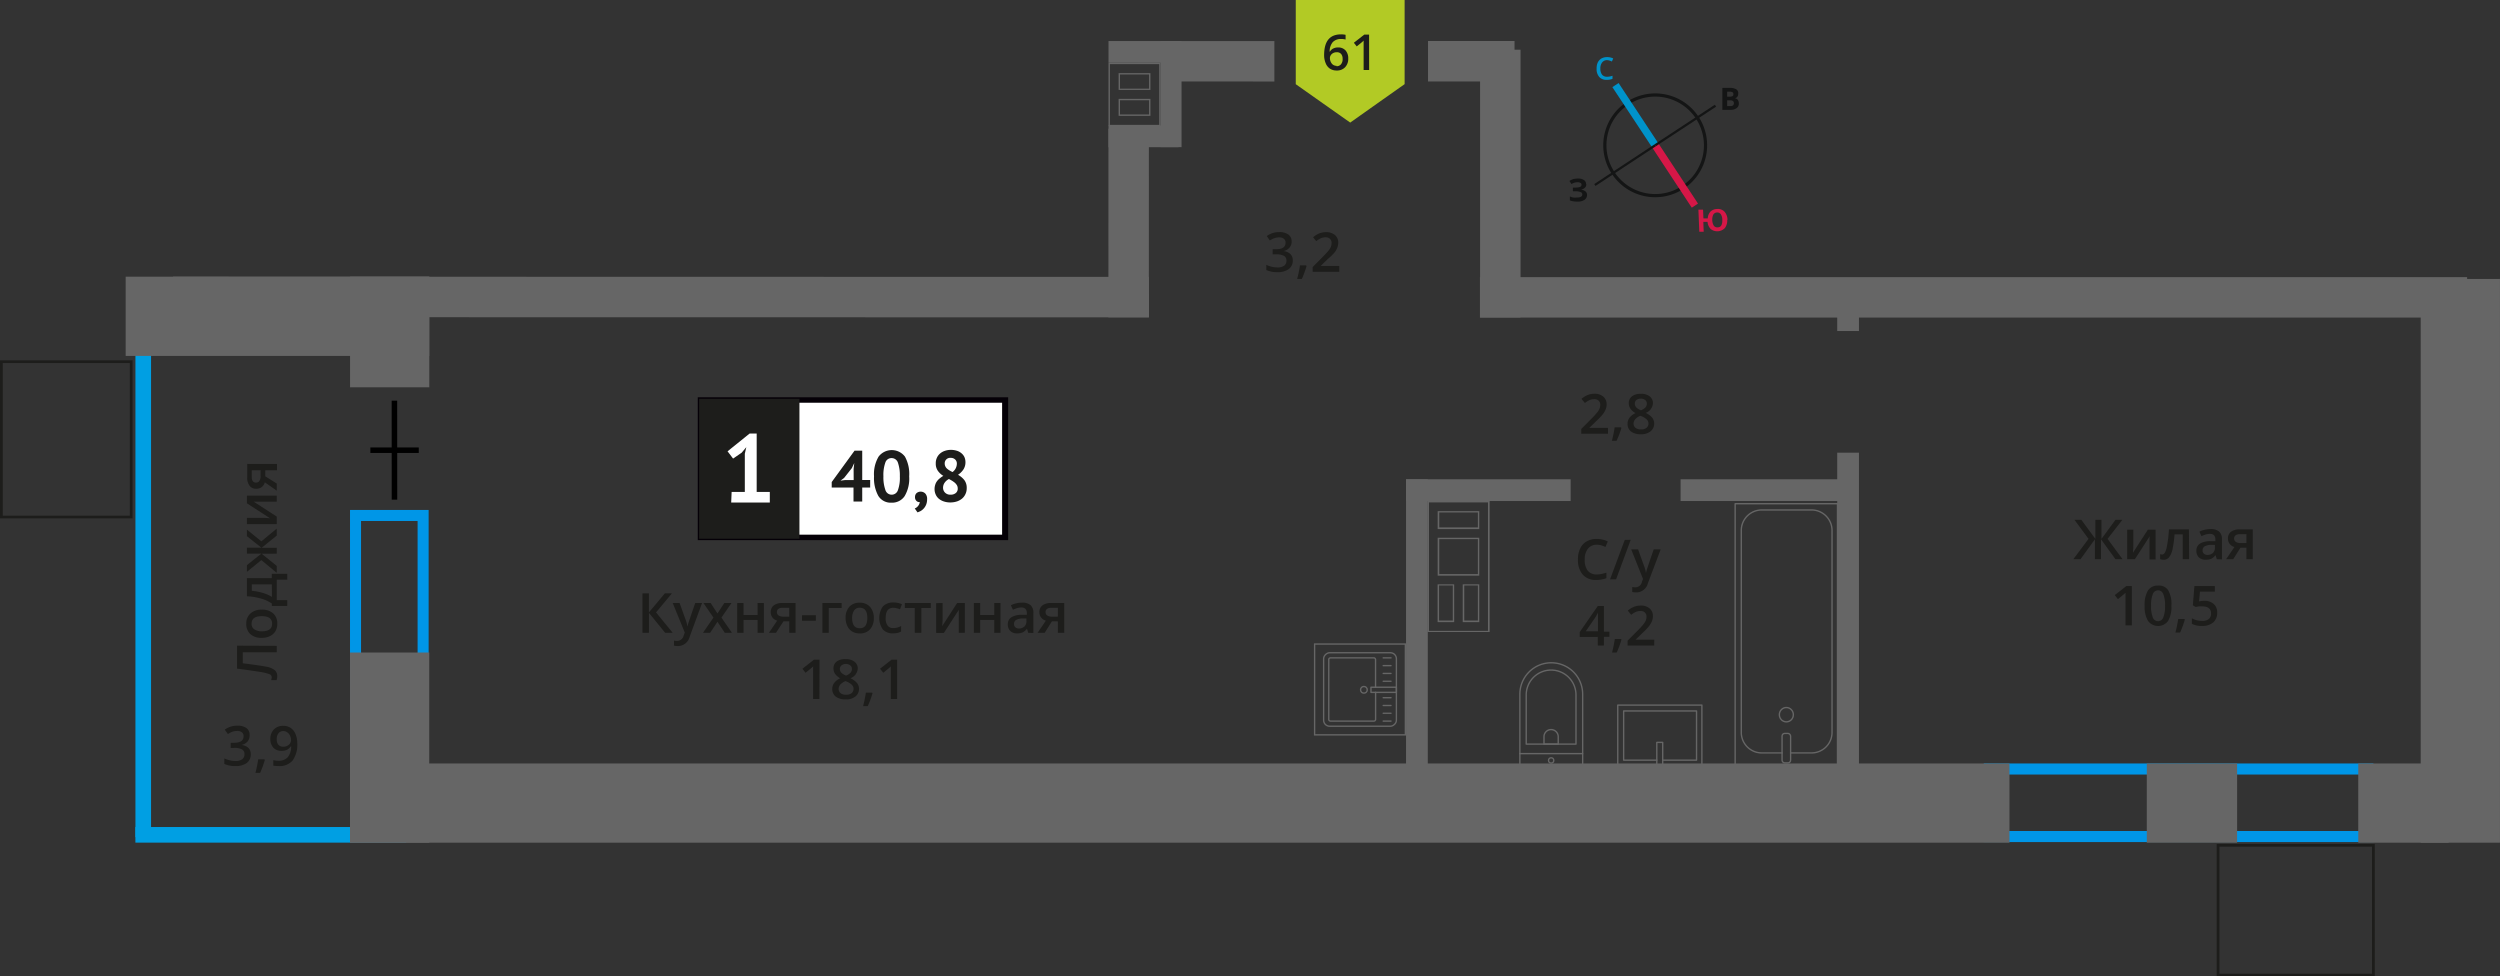 <svg id="Layer_1" data-name="Layer 1" xmlns="http://www.w3.org/2000/svg" width="453.13" height="176.99" viewBox="0 0 453.13 176.99">
  <rect x="0" y="0" width="453.13" height="176.99" fill="#333333" stroke="none"/>
  <defs>
    <style>
      .cls-1, .cls-12, .cls-13, .cls-14, .cls-2, .cls-5 {
        fill: none;
      }

      .cls-1, .cls-10 {
        stroke: #1d1d1b;
        stroke-width: 0.5px;
      }

      .cls-1, .cls-12, .cls-13, .cls-14, .cls-5 {
        stroke-miterlimit: 10;
      }

      .cls-2 {
        stroke: #666;
        stroke-linecap: round;
        stroke-linejoin: round;
        stroke-width: 0.25px;
      }

      .cls-3 {
        fill: #666;
      }

      .cls-10, .cls-4 {
        fill: #1d1d1b;
      }

      .cls-5 {
        stroke: #000;
      }

      .cls-6 {
        fill: #0096e7;
      }

      .cls-7 {
        fill: #009fe3;
      }

      .cls-8 {
        fill: #fff;
      }

      .cls-9 {
        fill: #050007;
      }

      .cls-10 {
        stroke-miterlimit: 22.93;
      }

      .cls-11 {
        fill: #b2ca25;
        fill-rule: evenodd;
      }

      .cls-12 {
        stroke: #141515;
        stroke-width: 0.58px;
      }

      .cls-13 {
        stroke: #0093ca;
        stroke-width: 1.35px;
      }

      .cls-14 {
        stroke: #d61747;
        stroke-width: 1.35px;
      }

      .cls-15 {
        fill: #141515;
      }

      .cls-16 {
        fill: #0093ca;
      }

      .cls-17 {
        fill: #d61747;
      }
    </style>
  </defs>
  <g>
    <rect class="cls-1" x="404.34" y="150.9" width="23.53" height="28.15" transform="translate(251.13 581.08) rotate(-90)"/>
    <rect class="cls-1" x="0.25" y="65.57" width="23.53" height="28.15" transform="translate(24.03 159.28) rotate(-180)"/>
    <g>
      <g>
        <rect class="cls-2" x="239.84" y="118.37" width="13.32" height="13.19" rx="1.09" transform="translate(371.47 -121.53) rotate(90)"/>
        <path class="cls-2" d="M249.33,125.49v4.89a.32.32,0,0,1-.32.32h-7.86a.31.31,0,0,1-.31-.32V119.56a.31.31,0,0,1,.31-.32H249a.32.32,0,0,1,.32.32v5"/>
        <circle class="cls-2" cx="247.21" cy="125.03" r="0.6"/>
        <rect class="cls-2" x="250.32" y="122.72" width="0.93" height="4.61" transform="translate(375.82 -125.76) rotate(90)"/>
        <line class="cls-2" x1="252.12" y1="119.24" x2="250.71" y2="119.24"/>
        <line class="cls-2" x1="252.12" y1="120.65" x2="250.71" y2="120.65"/>
        <line class="cls-2" x1="252.12" y1="122.06" x2="250.71" y2="122.06"/>
        <line class="cls-2" x1="252.12" y1="123.48" x2="250.71" y2="123.48"/>
        <line class="cls-2" x1="252.12" y1="126.46" x2="250.71" y2="126.46"/>
        <line class="cls-2" x1="252.12" y1="127.87" x2="250.71" y2="127.87"/>
        <line class="cls-2" x1="252.12" y1="129.28" x2="250.71" y2="129.28"/>
        <line class="cls-2" x1="252.12" y1="130.7" x2="250.71" y2="130.7"/>
      </g>
      <path class="cls-3" d="M254.6,116.86v16.21H238.4V116.86h16.2m.25-.25h-16.7v16.71h16.7V116.61Z"/>
    </g>
    <g>
      <path class="cls-4" d="M234.11,43.77a1.61,1.61,0,0,1-.4,1.13,1.89,1.89,0,0,1-1.11.61v0a2.14,2.14,0,0,1,1.29.54,1.54,1.54,0,0,1,.43,1.13,1.9,1.9,0,0,1-.73,1.59,3.37,3.37,0,0,1-2.07.56,4.6,4.6,0,0,1-2-.39V48a4.39,4.39,0,0,0,1,.35,4.23,4.23,0,0,0,1,.12,2,2,0,0,0,1.24-.31,1.11,1.11,0,0,0,.41-.95.92.92,0,0,0-.46-.84,2.87,2.87,0,0,0-1.42-.27h-.62v-.93h.63c1.14,0,1.71-.39,1.71-1.18a.87.87,0,0,0-.3-.71,1.38,1.38,0,0,0-.88-.25,2.54,2.54,0,0,0-.78.12,3.45,3.45,0,0,0-.89.44l-.56-.8a3.73,3.73,0,0,1,2.28-.72,2.69,2.69,0,0,1,1.68.47A1.49,1.49,0,0,1,234.11,43.77Z"/>
      <path class="cls-4" d="M236.82,48.22a17.41,17.41,0,0,1-.86,2.34h-.85a22.42,22.42,0,0,0,.51-2.45h1.12Z"/>
      <path class="cls-4" d="M242.75,49.27h-4.83V48.4l1.84-1.85c.54-.55.9-.95,1.08-1.18a2.58,2.58,0,0,0,.39-.66,1.76,1.76,0,0,0,.12-.66,1,1,0,0,0-.29-.76,1.15,1.15,0,0,0-.81-.28,2.17,2.17,0,0,0-.79.15,4.5,4.5,0,0,0-.89.55L238,43a4.22,4.22,0,0,1,1.16-.71,3.44,3.44,0,0,1,1.2-.21,2.37,2.37,0,0,1,1.6.52,1.76,1.76,0,0,1,.6,1.4,2.39,2.39,0,0,1-.18.92,3.37,3.37,0,0,1-.53.89A12.15,12.15,0,0,1,240.61,47l-1.24,1.2v0h3.38Z"/>
    </g>
    <g>
      <path class="cls-4" d="M291.45,78.61h-4.84v-.87l1.84-1.85a14,14,0,0,0,1.08-1.18,3,3,0,0,0,.39-.66,1.85,1.85,0,0,0,.13-.66,1,1,0,0,0-.29-.76,1.13,1.13,0,0,0-.81-.28,2.13,2.13,0,0,0-.79.15,3.53,3.53,0,0,0-.89.55l-.62-.76a4.22,4.22,0,0,1,1.16-.71,3.36,3.36,0,0,1,1.2-.21,2.33,2.33,0,0,1,1.59.52,1.74,1.74,0,0,1,.6,1.4,2.3,2.3,0,0,1-.17.91,3.9,3.9,0,0,1-.53.9,12.42,12.42,0,0,1-1.2,1.25l-1.24,1.2v0h3.39Z"/>
      <path class="cls-4" d="M293.89,77.56A15.79,15.79,0,0,1,293,79.9h-.84c.22-.88.39-1.7.5-2.45h1.13Z"/>
      <path class="cls-4" d="M297.4,71.38a2.53,2.53,0,0,1,1.61.46,1.54,1.54,0,0,1,.59,1.25,2,2,0,0,1-1.32,1.75,3.45,3.45,0,0,1,1.2.88,1.8,1.8,0,0,1-.3,2.45,2.66,2.66,0,0,1-1.76.54,2.9,2.9,0,0,1-1.8-.5A1.7,1.7,0,0,1,295,76.8a1.75,1.75,0,0,1,.34-1.07,2.82,2.82,0,0,1,1.09-.85,2.85,2.85,0,0,1-.93-.83,1.72,1.72,0,0,1-.28-1,1.49,1.49,0,0,1,.61-1.24A2.56,2.56,0,0,1,297.4,71.38Zm-1.32,5.38a1,1,0,0,0,.36.79,1.54,1.54,0,0,0,1,.28,1.51,1.51,0,0,0,1-.29,1,1,0,0,0,.35-.79,1,1,0,0,0-.32-.72,3,3,0,0,0-1-.61l-.14-.06a2.5,2.5,0,0,0-.93.62A1.24,1.24,0,0,0,296.08,76.76Zm1.31-4.5a1.21,1.21,0,0,0-.78.24.8.8,0,0,0-.3.66.94.94,0,0,0,.11.45,1.08,1.08,0,0,0,.31.37,3.8,3.8,0,0,0,.69.39,2.28,2.28,0,0,0,.83-.54,1,1,0,0,0,.24-.67.8.8,0,0,0-.3-.66A1.23,1.23,0,0,0,297.39,72.26Z"/>
    </g>
    <path class="cls-3" d="M259,91.06h10.7v1.58h0v3.25h0v1.58h0v6.88h0v1.57h0v6.85h0v1.58H259v-1.58h0v-6.85h0v-1.58h0V97.47h0V95.89h0V92.64h0V91.06m9.12,4.83V92.64h-7.54v3.25h7.54m0,8.46V97.47h-7.54v6.87h7.54m-4.55,8.42v-6.85h-3v6.85h3m4.55,0v-6.85h-3v6.85h3m-9.37-22v2.08h0v2.75h0v2.08h0v6.37h0v2.08h0v6.35h0v2.08H270v-2.08h0v-6.35h0V104.1h0V97.72h0V95.64h0V92.89h0V90.81Zm9.12,4.83h-7V92.89h7v2.75Zm0,8.46h-7V97.72h7v6.38Zm-4.55,8.42h-2.49v-6.35h2.49v6.35Zm4.55,0h-2.47v-6.35h2.47v6.35Z"/>
    <g>
      <line class="cls-5" x1="71.5" y1="90.56" x2="71.49" y2="72.62"/>
      <line class="cls-5" x1="75.9" y1="81.6" x2="67.13" y2="81.6"/>
    </g>
    <path class="cls-6" d="M428.18,140.38v10.24H361.56V140.38h66.62m2-2H359.56v14.24h70.62V138.38Z"/>
    <path class="cls-6" d="M75.69,94.43V135.1H65.44V94.43H75.69m2-2H63.44V137.1H77.69V92.43Z"/>
    <rect class="cls-7" x="47.67" y="126.78" width="2.83" height="49.09" transform="translate(200.41 102.23) rotate(90)"/>
    <rect class="cls-7" x="24.55" y="62.68" width="2.83" height="89.04" transform="translate(51.93 214.41) rotate(180)"/>
    <g>
      <rect class="cls-2" x="314.51" y="91.31" width="18.55" height="47.87" transform="translate(647.56 230.48) rotate(180)"/>
      <rect class="cls-2" x="323.01" y="132.92" width="1.55" height="5.35" rx="0.49" transform="translate(647.56 271.2) rotate(180)"/>
      <path class="cls-2" d="M324.55,136.47h3.82a3.72,3.72,0,0,0,3.69-3.76V96.19a3.72,3.72,0,0,0-3.69-3.76h-9.08a3.72,3.72,0,0,0-3.68,3.76v36.52a3.72,3.72,0,0,0,3.68,3.76H323"/>
      <ellipse class="cls-2" cx="323.78" cy="129.54" rx="1.27" ry="1.3"/>
    </g>
    <g>
      <path class="cls-2" d="M271.65,124H285a5.69,5.69,0,0,1,5.69,5.69v0a5.69,5.69,0,0,1-5.69,5.69H271.65a0,0,0,0,1,0,0V124a0,0,0,0,1,0,0Z" transform="translate(151.48 410.82) rotate(-90)"/>
      <path class="cls-2" d="M274.44,123.65h8.91a4.51,4.51,0,0,1,4.51,4.51v0a4.51,4.51,0,0,1-4.51,4.51h-8.91a0,0,0,0,1,0,0v-9A0,0,0,0,1,274.44,123.65Z" transform="translate(152.98 409.31) rotate(-90)"/>
      <path class="cls-2" d="M279.84,132.27h1.34a1.29,1.29,0,0,1,1.29,1.29v0a1.29,1.29,0,0,1-1.29,1.29h-1.34a0,0,0,0,1,0,0v-2.58A0,0,0,0,1,279.84,132.27Z" transform="translate(147.58 414.71) rotate(-90)"/>
      <circle class="cls-2" cx="281.15" cy="137.83" r="0.48"/>
      <line class="cls-2" x1="286.85" y1="136.6" x2="275.46" y2="136.6"/>
    </g>
    <g>
      <rect class="cls-2" x="295.14" y="125.86" width="11.38" height="15.25" transform="translate(167.36 434.32) rotate(-90)"/>
      <polyline class="cls-2" points="300.3 139.17 300.3 134.56 301.37 134.56 301.37 139.17"/>
      <polyline class="cls-2" points="300.3 137.78 294.29 137.78 294.29 128.86 307.5 128.86 307.5 137.78 301.37 137.78"/>
    </g>
    <rect class="cls-3" x="394.85" y="94.47" width="102.18" height="14.36" transform="translate(344.29 547.59) rotate(-90)"/>
    <rect class="cls-3" x="60.6" y="53" width="20.05" height="14.36" transform="translate(10.45 130.8) rotate(-90)"/>
    <rect class="cls-3" x="53.39" y="128.32" width="34.47" height="14.36" transform="translate(-64.88 206.13) rotate(-90)"/>
    <rect class="cls-3" x="22.78" y="50.15" width="55.02" height="14.36"/>
    <rect class="cls-3" x="63.44" y="138.38" width="300.78" height="14.36"/>
    <rect class="cls-3" x="427.44" y="138.38" width="16.37" height="14.36"/>
    <rect class="cls-3" x="389.11" y="138.38" width="16.37" height="14.36"/>
    <rect class="cls-3" x="247.66" y="29.6" width="48.52" height="7.33" transform="translate(305.2 -238.65) rotate(90)"/>
    <rect class="cls-3" x="268.25" y="50.19" width="178.93" height="7.33" transform="translate(715.42 107.75) rotate(-180)"/>
    <polygon class="cls-3" points="31.38 57.49 208.25 57.52 208.24 50.19 31.37 50.15 31.38 57.49"/>
    <rect class="cls-3" x="211.64" y="7.45" width="19.33" height="7.33" transform="translate(442.62 22.26) rotate(-179.99)"/>
    <rect class="cls-3" x="258.84" y="7.45" width="15.68" height="7.33" transform="translate(533.35 22.26) rotate(-179.99)"/>
    <rect class="cls-3" x="187.49" y="36.77" width="34.18" height="7.33" transform="translate(245.04 -164.15) rotate(90.01)"/>
    <g>
      <path class="cls-3" d="M201.17,11.63h8.94v11h-8.94v-11m7.35,4.67V13.25h-5.77V16.3h5.77m0,4.68V17.92h-5.77V21h5.77m-7.6-9.6V22.85h9.44V11.38Zm7.35,4.67H203V13.5h5.27v2.55Zm0,4.68H203V18.17h5.27v2.56Z"/>
      <rect class="cls-3" x="200.92" y="7.44" width="12.68" height="3.94"/>
      <rect class="cls-3" x="202.64" y="15.16" width="19.23" height="3.8" transform="translate(229.32 -195.2) rotate(90)"/>
      <rect class="cls-3" x="200.92" y="22.74" width="12.68" height="3.94"/>
    </g>
    <rect class="cls-3" x="228.87" y="112.86" width="55.9" height="3.94" transform="translate(141.99 371.65) rotate(-90)"/>
    <rect class="cls-3" x="254.85" y="86.87" width="29.83" height="3.94"/>
    <rect class="cls-3" x="304.61" y="86.87" width="29.83" height="3.94"/>
    <rect class="cls-3" x="304.61" y="110.45" width="60.72" height="3.94" transform="translate(222.55 447.38) rotate(-90)"/>
    <rect class="cls-3" x="333" y="56.06" width="3.94" height="3.94" transform="translate(276.94 393) rotate(-90)"/>
    <g>
      <g>
        <path class="cls-4" d="M121.93,114.7h-1.37l-2.94-3.62v3.62h-1.17v-7.14h1.17V111l2.89-3.46h1.28L118.91,111Z"/>
        <path class="cls-4" d="M121.93,109.3h1.25l1.1,3.06a6.67,6.67,0,0,1,.33,1.23h0a5,5,0,0,1,.16-.65c.08-.25.49-1.47,1.24-3.64h1.24L125,115.42a2.19,2.19,0,0,1-2.1,1.68,3.05,3.05,0,0,1-.74-.08v-.91a2.61,2.61,0,0,0,.59.06,1.22,1.22,0,0,0,1.17-1l.2-.51Z"/>
        <path class="cls-4" d="M129.31,111.94l-1.81-2.64h1.31l1.23,1.89,1.24-1.89h1.3l-1.82,2.64,1.91,2.76h-1.3l-1.33-2-1.33,2h-1.3Z"/>
        <path class="cls-4" d="M134.77,109.3v2.17h2.54V109.3h1.15v5.4h-1.15v-2.33h-2.54v2.33h-1.15v-5.4Z"/>
        <path class="cls-4" d="M140.65,114.7h-1.28l1.5-2.21a1.61,1.61,0,0,1-.86-.56,1.57,1.57,0,0,1-.31-1,1.46,1.46,0,0,1,.54-1.2,2.43,2.43,0,0,1,1.5-.43h2.46v5.4h-1.15v-2.08H142Zm.17-3.76a.68.68,0,0,0,.31.62,1.51,1.51,0,0,0,.85.21h1.07v-1.6H141.8a1.2,1.2,0,0,0-.73.2A.67.67,0,0,0,140.82,110.94Z"/>
        <path class="cls-4" d="M145.37,112.51v-1h2.51v1Z"/>
        <path class="cls-4" d="M152.55,109.3v.9h-2.34v4.5h-1.15v-5.4Z"/>
        <path class="cls-4" d="M158.38,112a3,3,0,0,1-.68,2.07,2.44,2.44,0,0,1-1.89.74,2.59,2.59,0,0,1-1.34-.34,2.35,2.35,0,0,1-.89-1,3.33,3.33,0,0,1-.31-1.49,2.93,2.93,0,0,1,.67-2,2.45,2.45,0,0,1,1.9-.74,2.41,2.41,0,0,1,1.86.76A2.93,2.93,0,0,1,158.38,112Zm-3.93,0c0,1.25.46,1.87,1.38,1.87s1.37-.62,1.37-1.87-.46-1.85-1.38-1.85a1.18,1.18,0,0,0-1,.48A2.5,2.5,0,0,0,154.45,112Z"/>
        <path class="cls-4" d="M161.88,114.8a2.38,2.38,0,0,1-1.87-.72,3.64,3.64,0,0,1,0-4.14,2.49,2.49,0,0,1,1.93-.74,3.66,3.66,0,0,1,1.54.32l-.35.92a3.73,3.73,0,0,0-1.2-.28c-.94,0-1.4.62-1.4,1.86a2.2,2.2,0,0,0,.35,1.37,1.21,1.21,0,0,0,1,.45,2.88,2.88,0,0,0,1.45-.38v1a2.22,2.22,0,0,1-.66.26A4,4,0,0,1,161.88,114.8Z"/>
        <path class="cls-4" d="M168.71,109.3v.9H167v4.5H165.8v-4.5H164v-.9Z"/>
        <path class="cls-4" d="M170.85,109.3v2.77c0,.32,0,.8-.08,1.42l2.71-4.19h1.4v5.4h-1.1V112c0-.15,0-.39,0-.73s0-.57,0-.73l-2.7,4.18h-1.4v-5.4Z"/>
        <path class="cls-4" d="M177.66,109.3v2.17h2.55V109.3h1.14v5.4h-1.14v-2.33h-2.55v2.33h-1.15v-5.4Z"/>
        <path class="cls-4" d="M186.37,114.7l-.23-.75h0a2.22,2.22,0,0,1-.78.67,2.49,2.49,0,0,1-1,.18,1.7,1.7,0,0,1-1.24-.43,1.61,1.61,0,0,1-.45-1.22,1.45,1.45,0,0,1,.62-1.26,3.69,3.69,0,0,1,1.89-.46l.94,0v-.29a1.1,1.1,0,0,0-.25-.77,1,1,0,0,0-.75-.26,2.61,2.61,0,0,0-.79.12,6.94,6.94,0,0,0-.73.29l-.38-.82a4.29,4.29,0,0,1,1-.35,4.37,4.37,0,0,1,1-.12,2.34,2.34,0,0,1,1.56.45,1.76,1.76,0,0,1,.52,1.41v3.64Zm-1.71-.78a1.46,1.46,0,0,0,1-.35,1.27,1.27,0,0,0,.38-1v-.47l-.7,0a2.41,2.41,0,0,0-1.18.27.85.85,0,0,0-.37.74.74.74,0,0,0,.22.56A.93.93,0,0,0,184.66,113.92Z"/>
        <path class="cls-4" d="M189.35,114.7h-1.29l1.51-2.21a1.53,1.53,0,0,1-.86-.56,1.58,1.58,0,0,1-.32-1,1.46,1.46,0,0,1,.55-1.2,2.41,2.41,0,0,1,1.5-.43h2.46v5.4h-1.16v-2.08h-1.08Zm.16-3.76a.68.68,0,0,0,.32.62,1.49,1.49,0,0,0,.84.21h1.07v-1.6h-1.25a1.16,1.16,0,0,0-.72.2A.68.68,0,0,0,189.51,110.94Z"/>
        <path class="cls-4" d="M148.52,126.7h-1.14v-4.61c0-.55,0-1,0-1.31a2.27,2.27,0,0,1-.27.26c-.11.1-.48.4-1.1.9l-.57-.73,2.1-1.65h1Z"/>
        <path class="cls-4" d="M153.27,119.47a2.53,2.53,0,0,1,1.61.47,1.5,1.5,0,0,1,.59,1.24,2,2,0,0,1-1.32,1.75,3.46,3.46,0,0,1,1.2.89,1.69,1.69,0,0,1,.35,1,1.76,1.76,0,0,1-.65,1.42,2.72,2.72,0,0,1-1.76.53,2.9,2.9,0,0,1-1.8-.5,1.7,1.7,0,0,1-.64-1.41,1.77,1.77,0,0,1,.34-1.07,2.82,2.82,0,0,1,1.09-.85,2.84,2.84,0,0,1-.93-.82,1.75,1.75,0,0,1-.28-1,1.49,1.49,0,0,1,.61-1.24A2.56,2.56,0,0,1,153.27,119.47ZM152,124.85a1,1,0,0,0,.36.79,1.48,1.48,0,0,0,1,.28,1.51,1.51,0,0,0,1-.29,1,1,0,0,0,.35-.79,1,1,0,0,0-.32-.72,3,3,0,0,0-1-.61l-.14-.06a2.62,2.62,0,0,0-.93.62A1.24,1.24,0,0,0,152,124.85Zm1.31-4.5a1.16,1.16,0,0,0-.78.25.79.79,0,0,0-.3.65,1,1,0,0,0,.11.46,1.15,1.15,0,0,0,.31.36,3.8,3.8,0,0,0,.69.39,2.28,2.28,0,0,0,.83-.54,1,1,0,0,0,.24-.67.79.79,0,0,0-.3-.65A1.18,1.18,0,0,0,153.26,120.35Z"/>
        <path class="cls-4" d="M158.14,125.65a15,15,0,0,1-.86,2.34h-.84a24.85,24.85,0,0,0,.5-2.45h1.13Z"/>
        <path class="cls-4" d="M162.61,126.7h-1.15v-4.61c0-.55,0-1,0-1.31a3.43,3.43,0,0,1-.27.26c-.11.1-.48.4-1.1.9l-.58-.73,2.1-1.65h1Z"/>
      </g>
      <g>
        <rect class="cls-8" x="126.97" y="72.53" width="54.7" height="24.87"/>
        <path class="cls-9" d="M181.66,73h-54.1V96.91h54.1ZM127,72h55.73V97.9H126.47V72Z"/>
        <rect class="cls-10" x="126.97" y="72.53" width="17.68" height="24.87"/>
        <g>
          <path class="cls-4" d="M157.72,88.37h-1.44v2.54H154.7V88.37h-3.95v-1l4.14-5.69h1.39V87h1.44Zm-3-3.36.12-1.09h0l-.45.94L153,86.62l-.66.5.84-.11h1.55Z"/>
          <path class="cls-4" d="M158.42,86.33a6.23,6.23,0,0,1,.83-3.57,3,3,0,0,1,4.77,0,6.5,6.5,0,0,1,.77,3.58,6.2,6.2,0,0,1-.83,3.59,2.71,2.71,0,0,1-2.37,1.18,2.63,2.63,0,0,1-2.4-1.24A6.7,6.7,0,0,1,158.42,86.33Zm1.7,0a6.86,6.86,0,0,0,.35,2.46,1.19,1.19,0,0,0,2.27.08,6.63,6.63,0,0,0,.36-2.54,7.08,7.08,0,0,0-.34-2.44,1.2,1.2,0,0,0-1.17-.86,1.16,1.16,0,0,0-1.12.81A6.71,6.71,0,0,0,160.12,86.33Z"/>
          <path class="cls-4" d="M165.85,90.08a.93.93,0,0,1,.29-.71,1.17,1.17,0,0,1,1.59.11,1.41,1.41,0,0,1,.31,1,2.6,2.6,0,0,1-.18,1,2.36,2.36,0,0,1-1,1.15,5.87,5.87,0,0,1-.56.24l-.5-.71a1.47,1.47,0,0,0,.62-.47,1.3,1.3,0,0,0,.29-.69.7.7,0,0,1-.57-.18A.89.89,0,0,1,165.85,90.08Z"/>
          <path class="cls-4" d="M169.39,88.68a2.55,2.55,0,0,1,.12-.81,2,2,0,0,1,.33-.66,2.51,2.51,0,0,1,.51-.52,5,5,0,0,1,.63-.44,3.21,3.21,0,0,1-1-.93,2.2,2.2,0,0,1-.37-1.31,2.3,2.3,0,0,1,.19-1,2.13,2.13,0,0,1,.55-.77,2.5,2.5,0,0,1,.87-.51,3.36,3.36,0,0,1,1.14-.19,3.54,3.54,0,0,1,1.07.16,2.36,2.36,0,0,1,.83.45,2,2,0,0,1,.54.69,2.28,2.28,0,0,1,.19.91,2.39,2.39,0,0,1-.35,1.31,3.49,3.49,0,0,1-1,1,3.77,3.77,0,0,1,1.18,1,2.33,2.33,0,0,1,.4,1.41,2.42,2.42,0,0,1-.22,1.06,2.32,2.32,0,0,1-.6.82,2.87,2.87,0,0,1-.94.53,3.87,3.87,0,0,1-1.2.19,3.61,3.61,0,0,1-1.18-.18,2.73,2.73,0,0,1-.91-.49,2.15,2.15,0,0,1-.57-.76A2.4,2.4,0,0,1,169.39,88.68Zm4.2-.17a1.15,1.15,0,0,0-.14-.55,2.21,2.21,0,0,0-.37-.45c-.16-.13-.33-.25-.51-.37l-.57-.32a2.11,2.11,0,0,0-.84.76,1.6,1.6,0,0,0-.23.82,1.25,1.25,0,0,0,.36.89,1.31,1.31,0,0,0,1,.37,1.41,1.41,0,0,0,.94-.29A1,1,0,0,0,173.59,88.51ZM171.23,84a1.13,1.13,0,0,0,.12.54,1.18,1.18,0,0,0,.32.42,3.25,3.25,0,0,0,.45.32,5.36,5.36,0,0,0,.53.28,1.91,1.91,0,0,0,.78-1.46,1,1,0,0,0-.32-.83,1.11,1.11,0,0,0-.77-.28,1,1,0,0,0-.84.3A1,1,0,0,0,171.23,84Z"/>
        </g>
        <path class="cls-8" d="M132.61,89.16H135V82.24l.27-1.19-.84,1-1.56,1.07-1-1.32,4-3.22h1.28V89.16h2.38v1.93h-7Z"/>
      </g>
    </g>
    <g>
      <path class="cls-4" d="M378.55,97.67,376,94.22h1.25l2.54,3.46V94.22h1.1v3.46l2.54-3.46h1.25L382,97.67l2.72,3.69h-1.29l-2.62-3.62v3.62h-1.1V97.74l-2.62,3.62h-1.3Z"/>
      <path class="cls-4" d="M386.67,96v2.77c0,.32,0,.79-.07,1.42L389.31,96h1.4v5.4H389.6V98.64c0-.15,0-.39,0-.73s0-.58.05-.73l-2.7,4.18h-1.4V96Z"/>
      <path class="cls-4" d="M396.78,101.36h-1.16v-4.5h-1.48a20.92,20.92,0,0,1-.37,2.71,3.63,3.63,0,0,1-.61,1.43,1.2,1.2,0,0,1-1,.45,1.65,1.65,0,0,1-.63-.11v-.9a1.15,1.15,0,0,0,.36.07c.34,0,.6-.38.79-1.12a20.45,20.45,0,0,0,.44-3.43h3.63Z"/>
      <path class="cls-4" d="M401.8,101.36l-.23-.75h0a2.33,2.33,0,0,1-.78.67,2.53,2.53,0,0,1-1,.17,1.74,1.74,0,0,1-1.24-.42,1.62,1.62,0,0,1-.45-1.22,1.43,1.43,0,0,1,.62-1.26,3.54,3.54,0,0,1,1.89-.46l.93,0v-.29a1.12,1.12,0,0,0-.24-.78,1,1,0,0,0-.75-.25,2.61,2.61,0,0,0-.79.12,6,6,0,0,0-.74.29l-.37-.82a4.39,4.39,0,0,1,1-.35,4.45,4.45,0,0,1,1-.12,2.34,2.34,0,0,1,1.56.45,1.76,1.76,0,0,1,.52,1.41v3.64Zm-1.71-.78a1.46,1.46,0,0,0,1-.35,1.28,1.28,0,0,0,.37-1v-.47l-.69,0a2.41,2.41,0,0,0-1.18.27.84.84,0,0,0-.37.74.7.7,0,0,0,.22.56A.93.93,0,0,0,400.09,100.58Z"/>
      <path class="cls-4" d="M404.77,101.36h-1.28l1.5-2.21a1.66,1.66,0,0,1-.85-.56,1.6,1.6,0,0,1-.32-1,1.46,1.46,0,0,1,.55-1.2,2.32,2.32,0,0,1,1.49-.43h2.46v5.4h-1.15V99.28h-1.09Zm.17-3.76a.7.7,0,0,0,.32.62,1.49,1.49,0,0,0,.84.21h1.07v-1.6h-1.25a1.1,1.1,0,0,0-.72.2A.68.68,0,0,0,404.94,97.6Z"/>
      <path class="cls-4" d="M386.4,113.36h-1.15v-4.61c0-.55,0-1,0-1.31l-.28.26-1.09.9-.58-.73,2.1-1.65h1Z"/>
      <path class="cls-4" d="M393.57,109.79a5,5,0,0,1-.6,2.76,2.26,2.26,0,0,1-3.63,0,5,5,0,0,1-.62-2.73,5.12,5.12,0,0,1,.6-2.79,2.06,2.06,0,0,1,1.83-.89A2,2,0,0,1,393,107,5,5,0,0,1,393.57,109.79Zm-3.68,0a5.17,5.17,0,0,0,.3,2.08,1,1,0,0,0,1.92,0,5.14,5.14,0,0,0,.31-2.07,5.23,5.23,0,0,0-.31-2.08,1,1,0,0,0-1.92,0A5.22,5.22,0,0,0,389.89,109.79Z"/>
      <path class="cls-4" d="M396,112.31a16.75,16.75,0,0,1-.85,2.34h-.85a22.73,22.73,0,0,0,.5-2.45h1.13Z"/>
      <path class="cls-4" d="M399.54,108.9a2.43,2.43,0,0,1,1.7.57,2,2,0,0,1,.63,1.56,2.26,2.26,0,0,1-.71,1.78,2.94,2.94,0,0,1-2,.64,3.8,3.8,0,0,1-1.88-.38v-1a3.67,3.67,0,0,0,.9.35,4.27,4.27,0,0,0,1,.12,1.79,1.79,0,0,0,1.18-.35,1.25,1.25,0,0,0,.4-1c0-.86-.54-1.28-1.63-1.28a4.18,4.18,0,0,0-.56,0,6,6,0,0,0-.6.11l-.51-.31.28-3.48h3.71v1h-2.7l-.17,1.77.42-.07A3.59,3.59,0,0,1,399.54,108.9Z"/>
    </g>
    <g>
      <path class="cls-4" d="M289.4,98.74a1.93,1.93,0,0,0-1.58.71,3,3,0,0,0-.58,2,3.09,3.09,0,0,0,.55,2,2,2,0,0,0,1.61.67,4.31,4.31,0,0,0,.88-.09c.28-.06.57-.14.88-.23v1a5.37,5.37,0,0,1-1.9.32,3.05,3.05,0,0,1-2.41-1,4,4,0,0,1-.84-2.72,4.31,4.31,0,0,1,.41-2,2.87,2.87,0,0,1,1.18-1.28,3.59,3.59,0,0,1,1.81-.44,4.44,4.44,0,0,1,2,.46l-.42,1a4.73,4.73,0,0,0-.77-.3A2.59,2.59,0,0,0,289.4,98.74Z"/>
      <path class="cls-4" d="M295.57,97.84,292.92,105h-1.09l2.66-7.14Z"/>
      <path class="cls-4" d="M295.66,99.58h1.25l1.1,3.06a6.67,6.67,0,0,1,.33,1.23h0a4.66,4.66,0,0,1,.16-.65c.08-.26.49-1.47,1.24-3.64H301l-2.31,6.12a2.19,2.19,0,0,1-2.1,1.68,3.65,3.65,0,0,1-.74-.08v-.91a2.61,2.61,0,0,0,.59.06,1.2,1.2,0,0,0,1.16-1l.2-.51Z"/>
      <path class="cls-4" d="M291.71,115.42h-1V117h-1.11v-1.56h-3.27v-.88l3.27-4.72h1.11v4.65h1Zm-2.08-1v-1.79c0-.64,0-1.16,0-1.57h0a8.56,8.56,0,0,1-.43.78l-1.78,2.58Z"/>
      <path class="cls-4" d="M293.89,115.93a15.79,15.79,0,0,1-.86,2.34h-.84c.22-.88.39-1.7.5-2.45h1.13Z"/>
      <path class="cls-4" d="M299.83,117H295v-.87l1.84-1.85a12.31,12.31,0,0,0,1.08-1.19,2.72,2.72,0,0,0,.39-.65,1.84,1.84,0,0,0,.12-.66,1,1,0,0,0-.29-.76,1.08,1.08,0,0,0-.8-.28,2.13,2.13,0,0,0-.79.15,3.53,3.53,0,0,0-.89.55l-.62-.76a3.86,3.86,0,0,1,1.16-.71,3.35,3.35,0,0,1,1.19-.21,2.34,2.34,0,0,1,1.6.52,1.74,1.74,0,0,1,.6,1.4,2.53,2.53,0,0,1-.17.91,4.3,4.3,0,0,1-.53.9,12.42,12.42,0,0,1-1.2,1.25l-1.24,1.2v0h3.39Z"/>
    </g>
    <g>
      <polygon class="cls-11" points="254.59 15.25 254.59 15.25 249.66 18.73 244.73 22.22 239.79 18.74 234.86 15.26 234.86 15.26 234.86 15.25 234.86 0 254.59 0 254.59 15.25 254.59 15.25"/>
      <g>
        <path class="cls-4" d="M240,10c0-2.51,1-3.77,3.07-3.77a3.72,3.72,0,0,1,.82.08v.86a2.57,2.57,0,0,0-.77-.1,2,2,0,0,0-1.55.56A2.64,2.64,0,0,0,241,9.35h.06a1.4,1.4,0,0,1,.58-.55,1.87,1.87,0,0,1,.88-.2,1.75,1.75,0,0,1,1.36.54,2.11,2.11,0,0,1,.49,1.46,2.18,2.18,0,0,1-.57,1.59,2,2,0,0,1-1.54.59,2.16,2.16,0,0,1-1.2-.33,2.11,2.11,0,0,1-.78-1A3.7,3.7,0,0,1,240,10Zm2.24,2a1,1,0,0,0,.82-.35,1.43,1.43,0,0,0,.29-1,1.29,1.29,0,0,0-.27-.87,1,1,0,0,0-.81-.31,1.25,1.25,0,0,0-.61.14,1.14,1.14,0,0,0-.45.39.93.93,0,0,0-.16.51,1.64,1.64,0,0,0,.33,1A1.08,1.08,0,0,0,242.24,11.93Z"/>
        <path class="cls-4" d="M248.16,12.69h-1V8.54c0-.49,0-.89,0-1.18l-.25.24-1,.81-.52-.66,1.89-1.48h.87Z"/>
      </g>
    </g>
    <g>
      <path class="cls-4" d="M45.24,133.29a1.67,1.67,0,0,1-.39,1.13,2,2,0,0,1-1.11.61v0a2.19,2.19,0,0,1,1.29.53,1.57,1.57,0,0,1,.42,1.14,1.91,1.91,0,0,1-.72,1.59,3.37,3.37,0,0,1-2.07.56,4.6,4.6,0,0,1-2-.39v-1a4.39,4.39,0,0,0,1,.35,4.22,4.22,0,0,0,1,.12,2,2,0,0,0,1.24-.31,1.09,1.09,0,0,0,.41-.95.91.91,0,0,0-.45-.84,2.89,2.89,0,0,0-1.43-.27h-.62v-.93h.63c1.14,0,1.71-.4,1.71-1.18a.86.86,0,0,0-.3-.71,1.29,1.29,0,0,0-.87-.25,3,3,0,0,0-.79.11,3.86,3.86,0,0,0-.88.45l-.57-.8a3.78,3.78,0,0,1,2.28-.72,2.72,2.72,0,0,1,1.69.46A1.53,1.53,0,0,1,45.24,133.29Z"/>
      <path class="cls-4" d="M48,137.74a16.75,16.75,0,0,1-.85,2.34h-.85a22.73,22.73,0,0,0,.5-2.45h1.13Z"/>
      <path class="cls-4" d="M53.88,134.7a4.91,4.91,0,0,1-.85,3.15,3.11,3.11,0,0,1-2.56,1,4,4,0,0,1-.93-.08v-1a3.28,3.28,0,0,0,.88.12,2.22,2.22,0,0,0,1.73-.63,3,3,0,0,0,.62-2h-.05a1.93,1.93,0,0,1-.7.64,2.18,2.18,0,0,1-1,.19,1.92,1.92,0,0,1-1.49-.59A2.26,2.26,0,0,1,49,134a2.47,2.47,0,0,1,.63-1.78,2.25,2.25,0,0,1,1.71-.66,2.35,2.35,0,0,1,1.33.37,2.33,2.33,0,0,1,.87,1.07A4.16,4.16,0,0,1,53.88,134.7Zm-2.49-2.19a1.1,1.1,0,0,0-.91.39,1.69,1.69,0,0,0-.32,1.09,1.42,1.42,0,0,0,.3,1,1.1,1.1,0,0,0,.89.35,1.43,1.43,0,0,0,1-.35,1.06,1.06,0,0,0,.4-.81,2,2,0,0,0-.17-.81,1.5,1.5,0,0,0-.47-.6A1.16,1.16,0,0,0,51.39,132.51Z"/>
    </g>
    <g>
      <path class="cls-4" d="M50.16,117.06v1.16H44v2c2.09.26,3.5.47,4.26.62a3.37,3.37,0,0,1,1.57.65,1.43,1.43,0,0,1,.42,1.12,1.89,1.89,0,0,1-.12.67h-1a1.32,1.32,0,0,0,.12-.54.62.62,0,0,0-.42-.55,9.31,9.31,0,0,0-1.87-.43q-1.44-.24-4-.57v-4.16Z"/>
      <path class="cls-4" d="M47.45,110.5a3,3,0,0,1,2.07.68,2.44,2.44,0,0,1,.74,1.89,2.67,2.67,0,0,1-.34,1.34,2.29,2.29,0,0,1-1,.89,3.36,3.36,0,0,1-1.49.31,2.91,2.91,0,0,1-2.05-.67,2.45,2.45,0,0,1-.74-1.9,2.34,2.34,0,0,1,.76-1.85A2.89,2.89,0,0,1,47.45,110.5Zm0,3.93c1.25,0,1.87-.46,1.87-1.38s-.62-1.37-1.87-1.37-1.85.46-1.85,1.38a1.18,1.18,0,0,0,.48,1A2.5,2.5,0,0,0,47.45,114.43Z"/>
      <path class="cls-4" d="M52.07,104v1.07H50.16v3.7h1.91v1.06h-2.8v-.44a6.65,6.65,0,0,0-2-.91,10.54,10.54,0,0,0-2.52-.4v-3.29h4.51V104Zm-2.8,1.92H45.64v1.16a11.19,11.19,0,0,1,2,.39,7,7,0,0,1,1.65.72Z"/>
      <path class="cls-4" d="M47.38,100.34H44.76V99.27h2.62l-2.62-2.08V96l2.61,2.12,2.79-2.31v1.27l-2.74,2.21h2.74v1.07H47.42l2.74,2.21v1.26l-2.79-2.31-2.61,2.12v-1.21Z"/>
      <path class="cls-4" d="M44.76,93.86h2.77c.32,0,.79,0,1.42.08l-4.19-2.71v-1.4h5.4v1.1H47.44l-.73,0-.73,0,4.18,2.7V95h-5.4Z"/>
      <path class="cls-4" d="M50.16,87.64v1.29L48,87.42a1.63,1.63,0,0,1-.56.86,1.57,1.57,0,0,1-1,.31,1.46,1.46,0,0,1-1.2-.54,2.37,2.37,0,0,1-.43-1.5V84.09h5.4v1.15H48.08v1.09Zm-3.76-.17a.69.69,0,0,0,.62-.31,1.51,1.51,0,0,0,.21-.85V85.24h-1.6v1.25a1.18,1.18,0,0,0,.2.73A.67.67,0,0,0,46.4,87.47Z"/>
    </g>
  </g>
  <g>
    <path class="cls-12" d="M295,18.72a9.12,9.12,0,1,1-2.61,12.63A9.1,9.1,0,0,1,295,18.72Z"/>
    <line class="cls-13" x1="292.81" y1="15.42" x2="300.01" y2="26.34"/>
    <line class="cls-14" x1="307.2" y1="37.27" x2="300.01" y2="26.34"/>
    <polygon class="cls-15" points="288.96 33.36 299.89 26.16 300.12 26.51 289.19 33.7 288.96 33.36"/>
    <polygon class="cls-15" points="310.82 18.98 299.89 26.16 300.12 26.51 311.05 19.33 310.82 18.98"/>
    <path class="cls-16" d="M291.27,10.9a1.11,1.11,0,0,0-.88.42,1.7,1.7,0,0,0-.32,1.1,1.78,1.78,0,0,0,.31,1.12,1.12,1.12,0,0,0,.9.37,2.84,2.84,0,0,0,.51-.05,4.27,4.27,0,0,0,.48-.13v.56a2.68,2.68,0,0,1-1.06.18,1.68,1.68,0,0,1-1.35-.53,2.15,2.15,0,0,1-.47-1.52,2.54,2.54,0,0,1,.21-1.1,1.77,1.77,0,0,1,.66-.72,2.09,2.09,0,0,1,1-.25,2.62,2.62,0,0,1,1.14.24l-.24.56a3.2,3.2,0,0,0-.43-.17,1.93,1.93,0,0,0-.49-.08Z"/>
    <path class="cls-17" d="M313.06,39.79a2.3,2.3,0,0,1-.41,1.53,1.92,1.92,0,0,1-2.57.2,2,2,0,0,1-.58-1.31l-.77,0L308.8,42,308,42l-.16-4,.84,0,.07,1.59.79,0a1.85,1.85,0,0,1,.49-1.24,1.75,1.75,0,0,1,1.21-.47,1.62,1.62,0,0,1,1.33.49,2.25,2.25,0,0,1,.54,1.51Zm-2.71.11a2,2,0,0,0,.28,1,.77.77,0,0,0,.68.31c.61,0,.9-.48.86-1.38a1.85,1.85,0,0,0-.27-1,.78.78,0,0,0-.68-.32.82.82,0,0,0-.67.37,2,2,0,0,0-.2,1Z"/>
    <path class="cls-15" d="M312.18,15.93h1.26a2.32,2.32,0,0,1,1.23.24.81.81,0,0,1,.39.77,1,1,0,0,1-.16.59.64.64,0,0,1-.45.27v0a.9.9,0,0,1,.54.31,1.12,1.12,0,0,1,.18.63,1,1,0,0,1-.39.85,1.76,1.76,0,0,1-1.09.32h-1.51Zm.87,1.59h.48a.94.94,0,0,0,.51-.11.39.39,0,0,0,.14-.36.37.37,0,0,0-.16-.33,1.05,1.05,0,0,0-.54-.1h-.43Zm0,.66v1.05h.54a.83.83,0,0,0,.52-.13.5.5,0,0,0,.16-.41c0-.33-.23-.51-.7-.51Z"/>
    <path class="cls-15" d="M287.52,33.41a.76.76,0,0,1-.28.63,1.21,1.21,0,0,1-.74.33h0a1.58,1.58,0,0,1,.85.31.83.83,0,0,1,.31.65,1.08,1.08,0,0,1-.45.88,2.11,2.11,0,0,1-1.25.33,4,4,0,0,1-1.42-.21v-.73a2.73,2.73,0,0,0,.61.2,3.56,3.56,0,0,0,.65,0c.67,0,1-.18,1-.58a.44.44,0,0,0-.33-.41,2.62,2.62,0,0,0-1-.14h-.38v-.67h.34a3,3,0,0,0,.94-.11.45.45,0,0,0,.29-.41.39.39,0,0,0-.19-.33,1.09,1.09,0,0,0-.55-.12,2,2,0,0,0-1.08.33l-.38-.56a2.73,2.73,0,0,1,.73-.35,4.43,4.43,0,0,1,.85-.09,1.84,1.84,0,0,1,1.05.27.85.85,0,0,1,.39.72Z"/>
  </g>
</svg>
